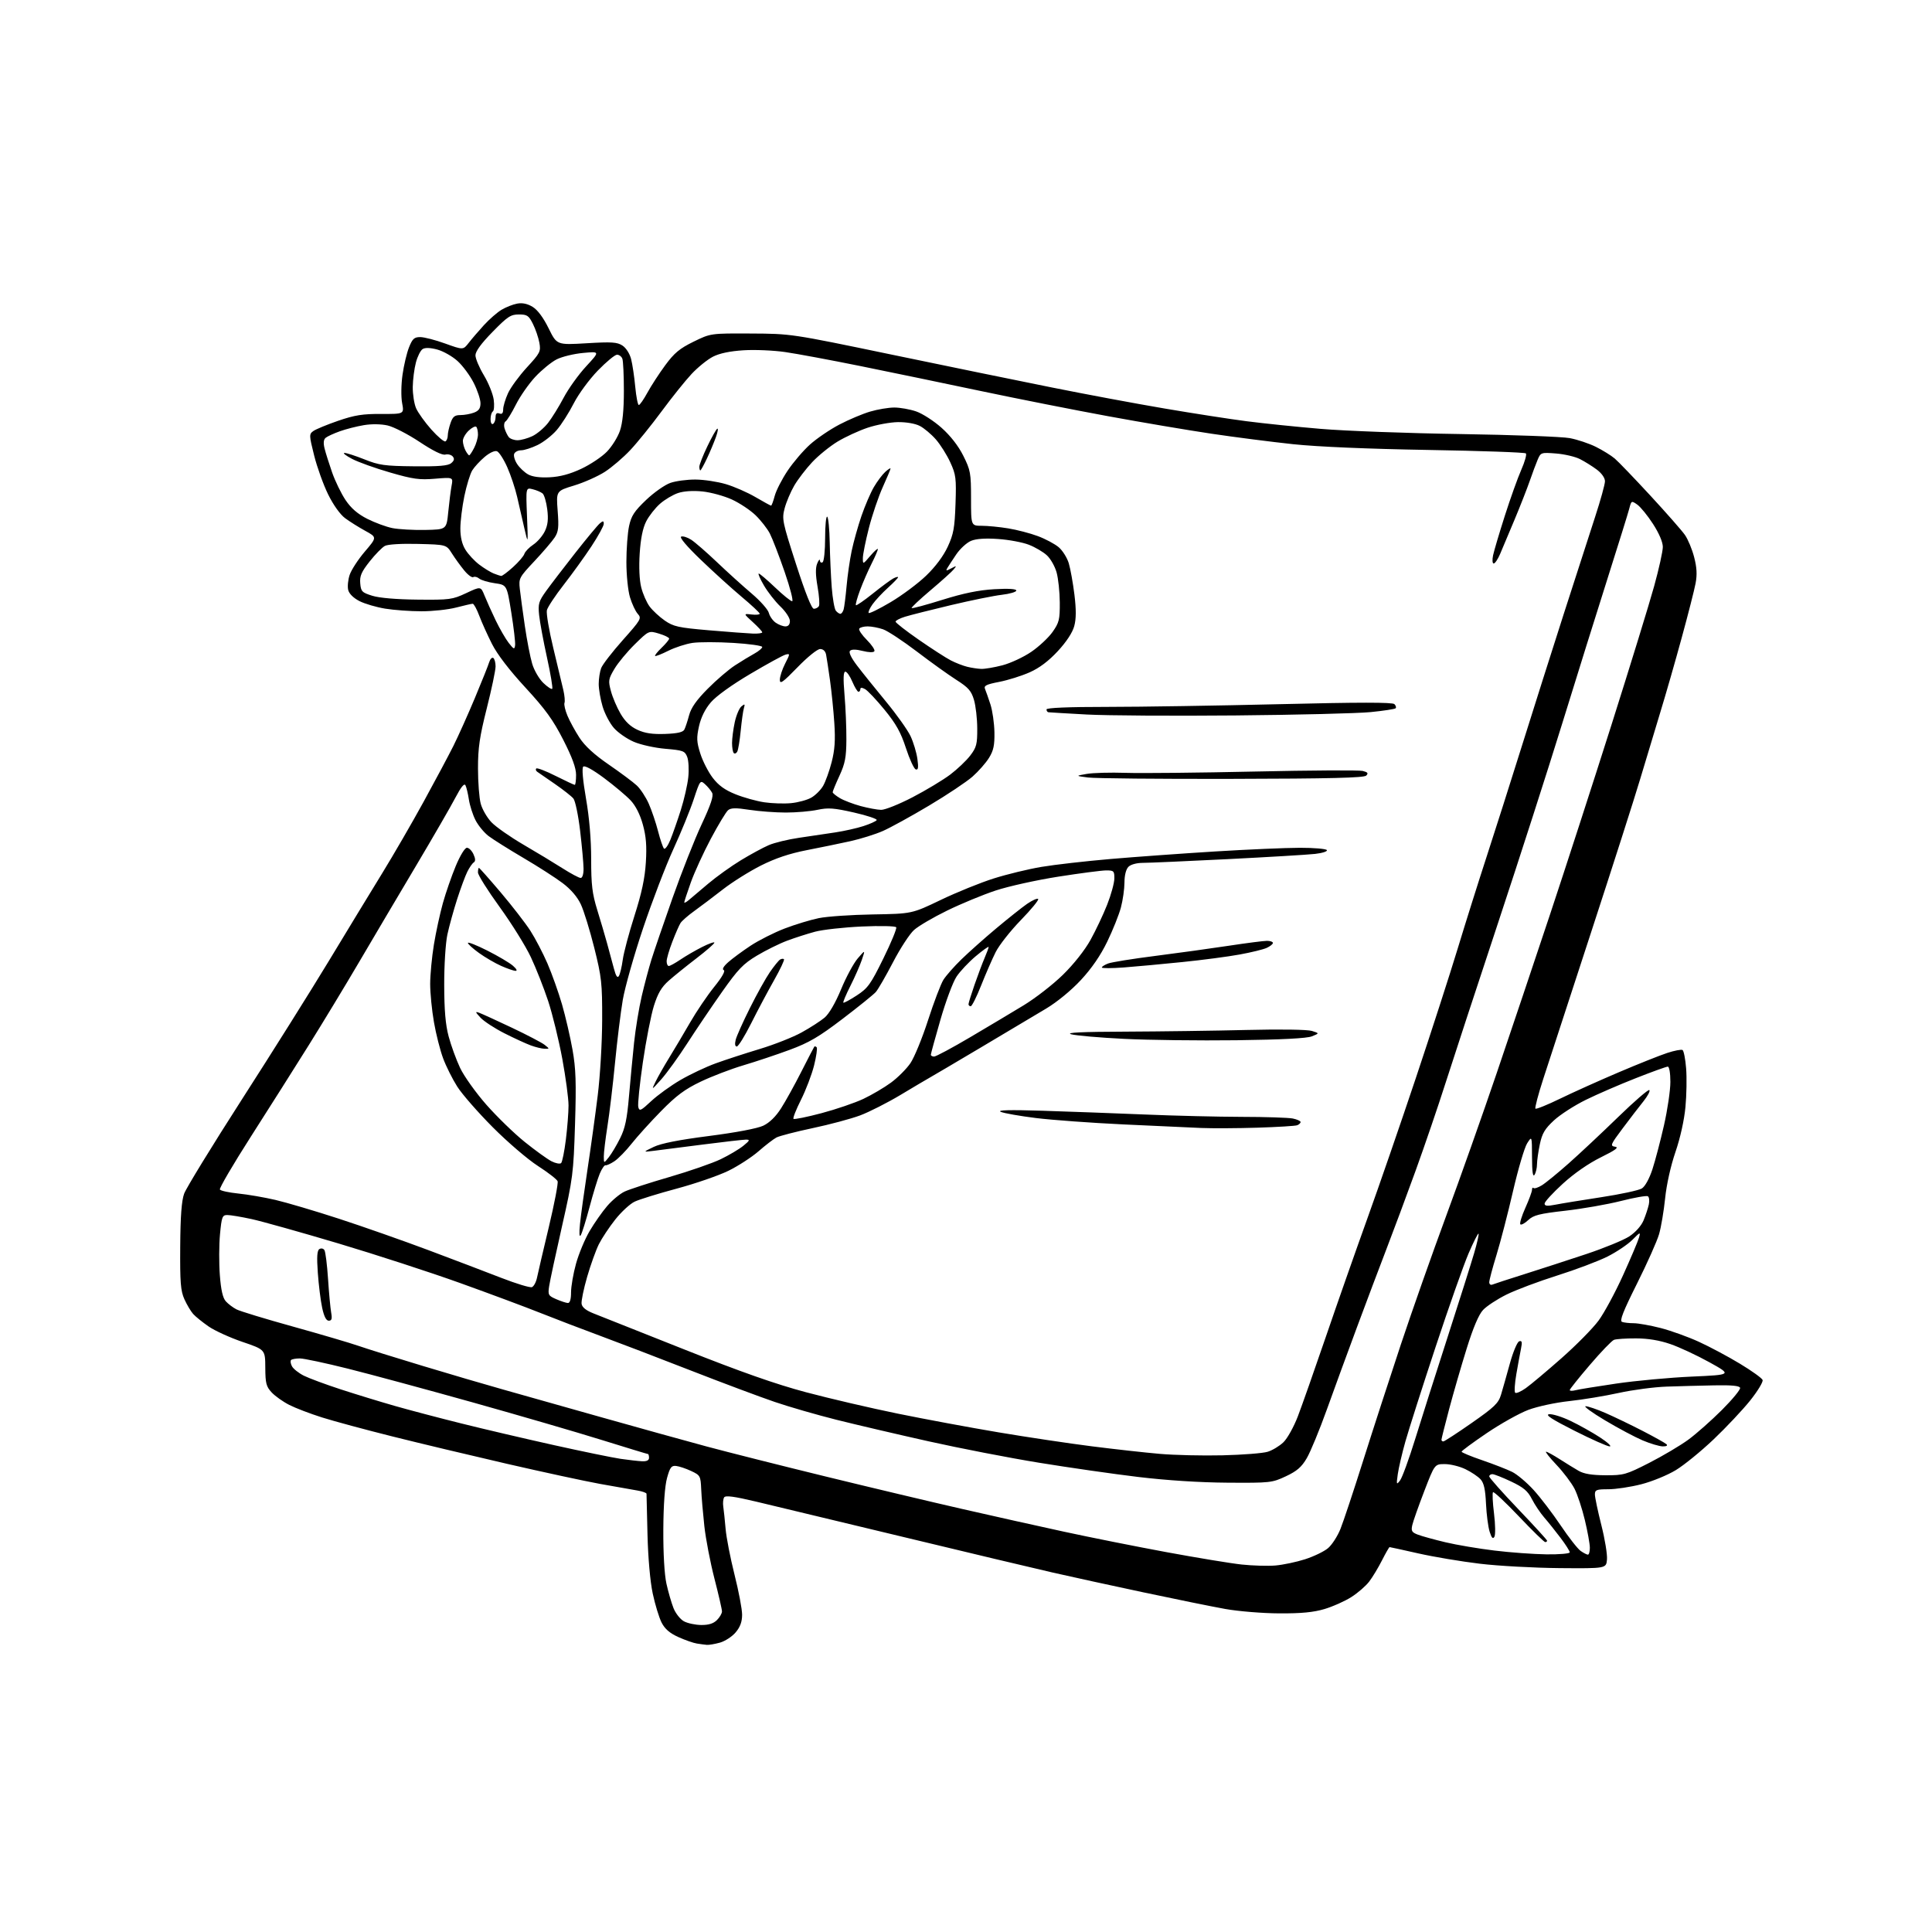 <?xml version="1.0" encoding="UTF-8" standalone="no"?>
<svg 
  version="1.1" 
  xmlns="http://www.w3.org/2000/svg" 
  xmlns:xlink="http://www.w3.org/1999/xlink" 
  xmlns:svg="http://www.w3.org/2000/svg"
  xmlns:rdf="http://www.w3.org/1999/02/22-rdf-syntax-ns#"
  xmlns:cc="http://creativecommons.org/ns#"
  xmlns:dc="http://purl.org/dc/elements/1.1/"
  viewBox="0 0 768 768"
  width="768"
  height="768"
>
<style>svg {background-color: white; }</style>"
<path stroke="none" fill="black" fill-rule="evenodd" d="M281.00,653.86C280.18,653.79 278.38,653.55 277.00,653.33C275.62,653.12 272.32,651.96 269.66,650.76C266.21,649.20 264.30,647.55 262.99,644.99C261.99,643.01 260.40,637.82 259.47,633.45C258.45,628.67 257.62,619.31 257.39,610.00C257.18,601.48 257.01,594.18 257.00,593.80C257.00,593.41 255.31,592.82 253.25,592.48C251.19,592.14 244.55,590.97 238.50,589.87C232.45,588.77 215.80,585.17 201.50,581.88C187.20,578.58 166.72,573.70 156.00,571.01C145.28,568.33 132.68,564.93 128.00,563.45C123.33,561.98 117.47,559.74 115.00,558.48C112.53,557.23 109.38,554.99 108.00,553.52C105.83,551.19 105.49,549.90 105.46,543.67C105.42,536.50 105.42,536.50 96.40,533.43C91.44,531.74 85.38,528.98 82.94,527.30C80.50,525.61 77.73,523.38 76.79,522.33C75.85,521.28 74.28,518.64 73.30,516.46C71.80,513.13 71.54,509.82 71.64,495.50C71.72,483.47 72.18,477.33 73.20,474.50C74.00,472.30 84.34,455.43 96.18,437.00C108.03,418.57 123.57,393.82 130.72,382.00C137.86,370.18 147.38,354.53 151.87,347.23C156.36,339.93 163.79,327.10 168.38,318.73C172.98,310.35 178.31,300.35 180.24,296.50C182.16,292.65 186.00,284.10 188.76,277.50C191.52,270.90 194.09,264.48 194.46,263.24C194.84,261.99 195.56,261.23 196.07,261.54C196.58,261.86 197.00,263.37 197.00,264.90C197.00,266.42 195.43,273.93 193.50,281.57C190.65,292.87 190.00,297.34 190.01,305.48C190.01,310.99 190.50,317.30 191.10,319.50C191.69,321.70 193.60,325.00 195.34,326.84C197.08,328.68 202.78,332.67 208.00,335.72C213.22,338.76 220.23,343.00 223.57,345.13C226.91,347.26 230.17,349.00 230.82,349.00C231.52,349.00 231.99,347.48 231.97,345.25C231.95,343.19 231.34,336.45 230.61,330.27C229.88,324.10 228.68,318.32 227.93,317.42C227.19,316.52 223.88,313.92 220.58,311.64C217.28,309.37 214.12,307.19 213.57,306.80C213.01,306.42 212.84,305.83 213.18,305.49C213.52,305.15 216.98,306.48 220.87,308.44C224.77,310.40 228.19,312.00 228.48,312.00C228.76,312.00 229.00,310.22 229.00,308.05C229.00,305.27 227.49,301.13 223.91,294.11C219.85,286.15 216.79,281.93 208.85,273.31C202.49,266.42 197.68,260.14 195.58,256.00C193.77,252.43 191.49,247.36 190.51,244.75C189.53,242.14 188.36,240.00 187.91,240.00C187.46,240.00 184.51,240.68 181.34,241.50C178.17,242.33 171.96,243.00 167.54,242.99C163.12,242.99 156.63,242.52 153.13,241.95C149.63,241.38 145.02,240.03 142.90,238.95C140.53,237.74 138.79,236.03 138.42,234.54C138.08,233.20 138.34,230.50 138.99,228.54C139.64,226.57 142.35,222.41 145.02,219.27C149.88,213.58 149.88,213.58 145.19,211.01C142.61,209.60 139.01,207.34 137.19,205.99C135.20,204.51 132.51,200.74 130.43,196.52C128.54,192.66 126.04,185.71 124.88,181.07C122.87,173.05 122.85,172.58 124.53,171.36C125.50,170.65 129.94,168.82 134.39,167.28C141.01,165.01 144.17,164.51 151.58,164.55C160.67,164.59 160.67,164.59 159.85,160.22C159.39,157.75 159.45,152.84 160.01,148.96C160.54,145.18 161.71,140.27 162.60,138.05C163.96,134.65 164.67,134.00 167.05,134.00C168.61,134.00 173.08,135.15 176.99,136.57C184.11,139.13 184.11,139.13 186.30,136.32C187.50,134.77 190.23,131.59 192.36,129.26C194.50,126.92 197.65,124.17 199.37,123.14C201.09,122.11 203.89,121.00 205.58,120.69C207.65,120.30 209.67,120.73 211.73,121.98C213.70,123.18 215.98,126.24 218.08,130.50C221.35,137.15 221.35,137.15 233.16,136.45C243.18,135.85 245.34,135.99 247.44,137.37C248.87,138.30 250.33,140.59 250.88,142.75C251.41,144.81 252.15,149.76 252.52,153.75C252.90,157.74 253.54,161.00 253.94,161.00C254.35,161.00 255.88,158.79 257.35,156.10C258.82,153.40 262.01,148.49 264.45,145.18C268.04,140.30 270.17,138.53 275.69,135.83C282.50,132.50 282.50,132.50 298.50,132.58C314.50,132.66 314.50,132.66 354.00,140.87C375.73,145.39 404.52,151.30 418.00,154.00C431.48,156.71 451.73,160.49 463.00,162.40C474.27,164.32 488.90,166.59 495.50,167.44C502.10,168.30 515.38,169.67 525.00,170.48C534.62,171.30 559.60,172.23 580.50,172.54C601.40,172.86 620.98,173.59 624.00,174.16C627.02,174.73 631.70,176.29 634.39,177.63C637.08,178.97 640.46,181.06 641.89,182.28C643.33,183.50 649.69,190.13 656.04,197.00C662.39,203.88 668.57,210.91 669.77,212.63C670.98,214.35 672.63,218.31 673.44,221.44C674.52,225.59 674.68,228.41 674.02,231.89C673.53,234.50 671.04,244.26 668.49,253.57C665.95,262.88 662.15,276.12 660.04,283.00C657.94,289.88 654.34,301.80 652.05,309.50C649.76,317.20 640.97,344.65 632.52,370.50C624.07,396.35 615.50,422.60 613.49,428.82C611.47,435.05 610.06,440.40 610.36,440.70C610.66,441.00 615.09,439.21 620.20,436.72C625.32,434.23 635.80,429.52 643.50,426.24C651.20,422.96 659.85,419.51 662.73,418.57C665.60,417.62 668.35,417.10 668.84,417.40C669.32,417.70 669.97,420.98 670.26,424.69C670.56,428.39 670.44,435.32 669.99,440.08C669.50,445.28 667.92,452.41 666.02,457.93C664.14,463.42 662.48,470.84 661.92,476.32C661.40,481.37 660.32,487.79 659.51,490.59C658.70,493.39 654.74,502.26 650.71,510.31C645.21,521.31 643.73,525.07 644.78,525.47C645.54,525.76 647.63,526.00 649.42,526.00C651.21,526.00 656.01,526.86 660.09,527.90C664.17,528.95 671.02,531.41 675.32,533.38C679.62,535.34 686.97,539.26 691.64,542.09C696.32,544.91 700.38,547.82 700.66,548.56C700.94,549.29 698.73,552.95 695.74,556.70C692.75,560.44 686.21,567.39 681.22,572.14C676.22,576.89 669.45,582.41 666.16,584.40C662.87,586.40 656.69,588.93 652.43,590.02C648.17,591.11 642.28,592.00 639.34,592.00C634.61,592.00 634.00,592.24 634.00,594.07C634.00,595.21 635.15,600.67 636.55,606.21C637.96,611.74 638.97,617.90 638.80,619.89C638.50,623.50 638.50,623.50 620.00,623.35C609.83,623.26 595.53,622.48 588.23,621.60C580.93,620.73 569.96,618.89 563.84,617.51C557.73,616.13 552.57,615.00 552.38,615.00C552.19,615.00 550.84,617.36 549.37,620.25C547.91,623.14 545.62,626.94 544.28,628.69C542.94,630.45 539.74,633.23 537.17,634.86C534.60,636.50 529.80,638.64 526.50,639.62C522.13,640.92 517.25,641.39 508.50,641.34C501.86,641.31 492.26,640.52 487.00,639.58C481.77,638.64 467.15,635.67 454.50,632.98C441.85,630.29 425.65,626.75 418.50,625.12C411.35,623.49 384.57,617.12 359.00,610.95C333.43,604.79 307.12,598.47 300.54,596.91C291.73,594.82 288.39,594.38 287.85,595.24C287.46,595.88 287.30,597.55 287.52,598.95C287.73,600.35 288.14,604.31 288.44,607.75C288.73,611.18 290.33,619.37 291.98,625.94C293.64,632.51 295.00,639.67 295.00,641.86C295.00,644.68 294.25,646.74 292.44,648.89C291.03,650.57 288.21,652.40 286.19,652.97C284.16,653.53 281.82,653.93 281.00,653.86zM278.75,645.96C281.71,645.99 283.61,645.39 285.00,644.00C286.10,642.90 287.00,641.36 287.00,640.57C287.00,639.78 285.65,633.90 284.00,627.51C282.35,621.12 280.55,611.75 279.99,606.69C279.44,601.64 278.87,595.03 278.74,592.00C278.51,586.71 278.36,586.44 274.74,584.74C272.67,583.77 269.98,582.87 268.76,582.74C266.89,582.54 266.33,583.28 265.16,587.50C264.28,590.69 263.74,598.12 263.68,608.00C263.63,617.46 264.11,625.84 264.91,629.50C265.64,632.80 266.91,637.20 267.74,639.28C268.57,641.36 270.43,643.71 271.87,644.49C273.32,645.28 276.41,645.94 278.75,645.96zM507.00,622.31C510.02,622.05 515.33,620.94 518.78,619.83C522.24,618.72 526.35,616.74 527.91,615.42C529.48,614.10 531.70,610.66 532.86,607.76C534.02,604.87 538.10,592.60 541.92,580.50C545.74,568.40 552.47,547.68 556.86,534.46C561.26,521.24 569.35,498.29 574.83,483.46C580.31,468.63 589.38,443.00 594.99,426.50C600.59,410.00 610.12,381.65 616.16,363.50C622.20,345.35 633.21,311.38 640.63,288.00C648.04,264.62 655.66,239.88 657.55,233.01C659.45,226.14 661.00,219.12 661.00,217.41C661.00,215.50 659.50,211.99 657.11,208.29C654.97,204.97 652.15,201.52 650.86,200.60C648.54,198.97 648.48,199.00 647.65,202.22C647.18,204.02 643.29,216.53 639.01,230.00C634.73,243.47 626.64,269.35 621.04,287.50C615.44,305.65 603.93,341.43 595.46,367.00C586.99,392.57 577.62,421.15 574.63,430.50C571.65,439.85 566.27,455.60 562.68,465.50C559.09,475.40 553.90,489.35 551.14,496.50C548.39,503.65 543.13,517.60 539.45,527.50C535.77,537.40 530.37,552.15 527.45,560.29C524.53,568.42 520.94,577.13 519.47,579.64C517.39,583.20 515.55,584.79 511.15,586.85C505.68,589.42 504.95,589.50 488.00,589.39C476.95,589.32 463.87,588.48 452.50,587.12C442.60,585.93 424.83,583.38 413.01,581.45C401.20,579.53 381.40,575.69 369.01,572.92C356.63,570.15 340.20,566.31 332.50,564.38C324.80,562.45 313.77,559.27 308.00,557.30C302.23,555.34 287.15,549.70 274.50,544.76C261.85,539.82 245.63,533.61 238.45,530.96C231.28,528.31 220.70,524.26 214.95,521.97C209.20,519.67 194.80,514.30 182.94,510.04C171.09,505.78 149.26,498.68 134.44,494.26C119.62,489.85 104.12,485.50 100.00,484.60C95.88,483.71 91.53,482.98 90.34,482.99C88.37,483.00 88.11,483.70 87.45,490.68C87.06,494.90 87.03,502.19 87.39,506.87C87.84,512.82 88.56,515.96 89.77,517.30C90.72,518.35 92.62,519.79 94.01,520.50C95.39,521.22 105.51,524.30 116.51,527.35C127.50,530.41 139.20,533.85 142.50,535.00C145.80,536.15 157.28,539.73 168.00,542.96C178.72,546.20 193.12,550.43 200.00,552.36C206.88,554.30 224.43,559.25 239.00,563.37C253.57,567.48 272.42,572.71 280.87,574.99C289.32,577.26 310.70,582.65 328.37,586.97C346.04,591.29 370.40,597.08 382.50,599.84C394.60,602.61 412.82,606.67 423.00,608.88C433.18,611.09 451.43,614.73 463.56,616.98C475.69,619.22 489.19,621.45 493.56,621.92C497.93,622.39 503.98,622.56 507.00,622.31zM614.75,617.88C619.84,617.95 624.00,617.58 624.00,617.08C624.00,616.57 622.36,613.98 620.35,611.33C618.34,608.67 615.42,605.02 613.85,603.22C612.29,601.42 610.08,598.13 608.95,595.90C607.30,592.68 605.64,591.27 600.69,588.93C597.29,587.32 593.94,586.00 593.25,586.00C592.56,586.00 592.00,586.41 592.00,586.91C592.00,587.42 597.17,593.25 603.50,599.87C609.83,606.50 615.00,612.16 615.00,612.46C615.00,612.76 614.66,613.01 614.25,613.01C613.84,613.02 609.13,608.43 603.79,602.80C598.45,597.18 593.82,592.85 593.50,593.17C593.18,593.49 593.35,597.28 593.89,601.59C594.42,605.90 594.50,610.07 594.06,610.86C593.47,611.92 592.96,611.40 592.16,608.90C591.56,607.03 590.91,602.02 590.71,597.77C590.45,592.09 589.88,589.52 588.55,588.05C587.55,586.95 584.85,585.14 582.55,584.03C580.25,582.91 576.56,582.00 574.34,582.00C570.31,582.00 570.31,582.00 566.17,592.75C563.89,598.66 561.75,604.73 561.41,606.23C560.88,608.58 561.20,609.13 563.65,610.06C565.22,610.66 570.13,612.01 574.57,613.07C579.01,614.13 587.79,615.61 594.07,616.37C600.36,617.14 609.66,617.81 614.75,617.88zM631.22,618.00C631.65,618.00 632.00,616.76 631.99,615.25C631.99,613.74 631.09,608.78 630.00,604.23C628.91,599.68 627.07,594.09 625.90,591.80C624.73,589.52 621.51,585.25 618.74,582.32C615.98,579.40 614.11,577.04 614.60,577.08C615.10,577.12 617.52,578.46 620.00,580.04C622.48,581.63 625.85,583.71 627.50,584.66C629.62,585.89 632.76,586.41 638.18,586.44C645.45,586.47 646.38,586.21 655.63,581.49C661.00,578.74 667.98,574.61 671.13,572.30C674.28,569.99 680.29,564.67 684.49,560.48C688.68,556.28 691.94,552.32 691.72,551.68C691.45,550.86 688.27,550.56 681.41,550.70C675.96,550.80 667.45,551.03 662.50,551.20C657.55,551.37 649.00,552.50 643.50,553.71C638.00,554.92 629.12,556.39 623.77,556.96C618.30,557.55 611.18,559.08 607.52,560.45C603.95,561.80 596.51,565.96 591.01,569.69C585.50,573.42 581.00,576.74 581.00,577.07C581.00,577.39 584.71,578.93 589.25,580.48C593.79,582.04 599.12,584.12 601.10,585.10C603.08,586.08 606.90,589.30 609.60,592.25C612.29,595.20 617.13,601.53 620.35,606.32C623.57,611.11 627.16,615.70 628.33,616.52C629.49,617.33 630.79,618.00 631.22,618.00zM556.54,588.50C557.39,587.40 560.10,579.98 562.57,572.00C565.03,564.02 570.83,545.80 575.45,531.50C580.07,517.20 584.81,502.19 585.99,498.15C587.18,494.11 587.96,490.63 587.74,490.40C587.52,490.18 585.74,493.71 583.78,498.25C581.83,502.79 575.92,519.55 570.65,535.50C565.38,551.45 559.99,568.33 558.67,573.00C557.35,577.67 555.99,583.52 555.64,586.00C555.05,590.20 555.11,590.37 556.54,588.50zM255.25,580.88C257.08,580.96 258.00,580.50 258.00,579.50C258.00,578.67 257.81,578.00 257.57,578.00C257.34,578.00 249.13,575.50 239.32,572.45C229.52,569.39 206.43,562.67 188.00,557.50C169.57,552.34 147.21,546.29 138.29,544.06C129.38,541.83 120.79,540.00 119.21,540.00C117.63,540.00 116.05,540.28 115.70,540.63C115.35,540.98 115.52,542.10 116.07,543.13C116.62,544.15 118.74,545.83 120.78,546.86C122.83,547.88 129.45,550.34 135.50,552.31C141.55,554.28 151.22,557.24 157.00,558.89C162.78,560.54 174.70,563.68 183.50,565.87C192.30,568.07 208.82,571.93 220.20,574.46C231.59,576.99 243.51,579.44 246.70,579.91C249.89,580.37 253.74,580.81 255.25,580.88zM486.00,578.51C493.98,578.32 502.04,577.69 503.92,577.10C505.81,576.52 508.62,574.82 510.17,573.33C511.73,571.85 514.30,567.22 515.90,563.06C517.49,558.90 522.49,544.70 527.01,531.50C531.52,518.30 538.94,497.15 543.50,484.50C548.06,471.85 556.76,446.65 562.83,428.50C568.90,410.35 576.39,387.18 579.48,377.00C582.57,366.82 587.74,350.40 590.97,340.50C594.20,330.60 600.50,310.80 604.98,296.50C609.46,282.20 616.95,258.57 621.63,244.00C626.31,229.43 631.91,212.10 634.07,205.50C636.23,198.90 638.00,192.51 638.00,191.30C638.00,189.99 636.69,188.12 634.75,186.67C632.96,185.33 629.95,183.45 628.05,182.49C626.15,181.52 621.87,180.53 618.55,180.27C612.67,179.81 612.47,179.87 611.28,182.65C610.61,184.22 609.21,187.97 608.16,191.00C607.12,194.03 604.39,201.00 602.09,206.50C599.79,212.00 597.19,218.19 596.30,220.25C595.42,222.31 594.28,224.00 593.77,224.00C593.25,224.00 593.14,222.57 593.52,220.75C593.90,218.96 596.00,211.88 598.20,205.00C600.40,198.12 603.34,189.90 604.74,186.73C606.14,183.56 606.96,180.63 606.56,180.23C606.16,179.83 588.66,179.21 567.67,178.86C543.76,178.45 523.71,177.60 514.00,176.57C505.48,175.66 490.87,173.79 481.55,172.40C472.22,171.01 453.77,167.89 440.55,165.46C427.32,163.03 404.57,158.53 390.00,155.46C375.43,152.38 353.82,147.91 342.00,145.51C330.18,143.12 316.73,140.61 312.13,139.95C307.52,139.28 300.07,138.96 295.58,139.24C290.18,139.58 286.05,140.44 283.43,141.78C281.24,142.90 277.41,145.99 274.91,148.66C272.42,151.33 267.06,158.01 263.00,163.51C258.95,169.00 253.35,175.93 250.56,178.90C247.78,181.87 243.22,185.77 240.43,187.57C237.64,189.36 232.14,191.81 228.22,193.00C221.08,195.17 221.08,195.17 221.68,203.04C222.19,209.63 222.00,211.36 220.48,213.67C219.49,215.18 215.86,219.42 212.42,223.09C206.37,229.53 206.17,229.90 206.64,234.13C206.90,236.53 207.80,243.14 208.63,248.81C209.46,254.47 210.77,261.24 211.55,263.85C212.32,266.45 214.31,269.88 215.97,271.47C217.62,273.06 219.22,274.11 219.52,273.82C219.81,273.52 218.88,267.93 217.44,261.39C216.00,254.85 214.59,247.25 214.31,244.50C213.85,240.01 214.14,239.03 217.15,234.85C218.99,232.30 224.19,225.51 228.70,219.77C233.21,214.03 237.60,208.75 238.45,208.04C239.73,206.98 240.00,207.01 240.00,208.25C240.00,209.07 237.81,213.06 235.14,217.12C232.47,221.18 227.51,228.06 224.12,232.41C220.73,236.76 217.71,241.32 217.40,242.55C217.09,243.78 218.24,250.57 219.95,257.64C221.66,264.71 223.46,272.24 223.95,274.37C224.44,276.49 224.64,278.77 224.39,279.42C224.14,280.07 224.67,282.37 225.58,284.53C226.48,286.68 228.63,290.62 230.36,293.27C232.49,296.54 236.24,299.99 242.00,303.94C246.68,307.16 251.69,310.89 253.13,312.24C254.58,313.59 256.73,316.86 257.90,319.50C259.07,322.15 260.73,327.06 261.59,330.41C262.45,333.76 263.51,336.87 263.94,337.32C264.38,337.76 265.52,336.19 266.49,333.82C267.46,331.44 269.32,326.12 270.63,322.00C271.94,317.88 273.28,312.02 273.60,309.00C273.92,305.98 273.73,302.33 273.18,300.90C272.25,298.52 271.55,298.26 264.54,297.66C260.34,297.31 254.68,296.06 251.95,294.88C249.22,293.71 245.66,291.24 244.04,289.39C242.41,287.54 240.39,283.69 239.54,280.83C238.69,277.98 238.00,273.95 238.00,271.88C238.00,269.82 238.44,266.98 238.97,265.58C239.50,264.18 243.37,259.17 247.57,254.45C254.81,246.32 255.11,245.78 253.53,244.03C252.61,243.02 251.22,240.05 250.43,237.44C249.63,234.79 249.00,228.57 249.00,223.39C249.00,218.28 249.48,211.87 250.06,209.14C250.94,205.05 252.13,203.23 256.83,198.75C259.96,195.76 264.32,192.70 266.51,191.95C268.71,191.19 273.20,190.60 276.50,190.63C279.80,190.65 285.20,191.47 288.50,192.44C291.80,193.41 297.11,195.73 300.30,197.60C303.50,199.47 306.29,201.00 306.52,201.00C306.74,201.00 307.40,199.24 307.97,197.09C308.55,194.95 310.84,190.47 313.07,187.14C315.29,183.81 319.30,179.12 321.98,176.71C324.66,174.30 329.93,170.72 333.68,168.76C337.43,166.80 342.94,164.47 345.93,163.60C348.92,162.72 353.23,162.00 355.50,162.00C357.78,162.00 361.68,162.69 364.17,163.54C366.66,164.39 371.21,167.32 374.28,170.06C377.85,173.25 380.97,177.25 382.93,181.18C385.79,186.90 386.00,188.06 386.00,198.16C386.00,209.00 386.00,209.00 390.25,209.01C392.59,209.01 397.33,209.47 400.79,210.04C404.24,210.60 409.54,211.98 412.55,213.11C415.57,214.23 419.29,216.22 420.84,217.52C422.38,218.82 424.19,221.70 424.86,223.92C425.52,226.14 426.53,231.75 427.10,236.38C427.83,242.37 427.81,245.99 427.03,248.88C426.34,251.46 423.94,255.11 420.50,258.83C416.82,262.80 413.20,265.53 409.28,267.27C406.10,268.68 400.66,270.39 397.20,271.06C392.03,272.06 391.02,272.57 391.57,273.89C391.94,274.78 392.90,277.52 393.71,280.00C394.52,282.48 395.23,287.45 395.30,291.05C395.39,296.25 394.95,298.35 393.14,301.27C391.89,303.29 388.94,306.64 386.58,308.72C384.22,310.80 376.47,315.97 369.37,320.20C362.27,324.44 353.99,328.99 350.98,330.32C347.96,331.65 342.12,333.48 338.00,334.39C333.88,335.30 326.07,336.91 320.66,337.96C313.86,339.29 308.26,341.16 302.51,344.05C297.94,346.35 291.11,350.63 287.35,353.56C283.58,356.49 278.48,360.35 276.00,362.13C273.52,363.91 271.05,366.07 270.51,366.93C269.96,367.79 268.50,371.14 267.26,374.37C266.01,377.60 265.00,381.09 265.00,382.12C265.00,383.15 265.39,384.00 265.86,384.00C266.33,384.00 268.39,382.86 270.44,381.48C272.48,380.09 276.37,377.83 279.08,376.46C281.78,375.09 283.99,374.31 283.98,374.73C283.96,375.15 280.73,377.98 276.78,381.00C272.84,384.02 267.90,388.01 265.81,389.86C262.95,392.39 261.50,394.86 259.93,399.86C258.79,403.51 256.81,413.62 255.54,422.32C254.27,431.02 253.45,439.01 253.73,440.09C254.19,441.83 254.76,441.56 258.87,437.71C261.42,435.33 266.65,431.55 270.50,429.31C274.35,427.07 280.65,424.09 284.50,422.70C288.35,421.30 296.23,418.73 302.00,416.99C307.77,415.25 315.29,412.28 318.69,410.39C322.10,408.51 326.19,405.87 327.78,404.53C329.57,403.02 332.07,398.73 334.34,393.26C336.35,388.40 339.34,382.87 340.98,380.96C343.97,377.50 343.97,377.50 342.60,381.55C341.84,383.78 339.80,388.44 338.05,391.90C336.30,395.37 335.04,398.37 335.24,398.57C335.44,398.78 337.84,397.49 340.55,395.72C344.99,392.83 346.08,391.31 351.15,381.00C354.26,374.68 356.56,369.10 356.26,368.61C355.95,368.11 349.94,367.97 342.60,368.30C335.40,368.63 327.02,369.56 323.99,370.37C320.95,371.19 315.96,372.79 312.90,373.94C309.83,375.08 304.44,377.75 300.91,379.86C295.44,383.13 293.40,385.25 287.00,394.33C282.88,400.18 276.67,409.36 273.21,414.73C269.75,420.10 265.11,426.52 262.91,429.00C258.94,433.44 258.91,433.46 260.59,430.00C261.53,428.07 263.96,423.80 265.99,420.50C268.02,417.20 271.76,410.90 274.30,406.50C276.83,402.10 281.15,395.72 283.90,392.31C287.03,388.44 288.44,385.94 287.69,385.63C286.95,385.31 287.62,384.13 289.50,382.47C291.15,381.01 295.14,378.07 298.36,375.94C301.58,373.81 307.65,370.74 311.86,369.12C316.06,367.51 322.20,365.64 325.50,364.97C328.80,364.30 338.48,363.64 347.00,363.50C362.50,363.24 362.50,363.24 374.00,357.72C380.32,354.69 389.77,350.86 395.00,349.21C400.23,347.55 408.77,345.48 414.00,344.60C419.23,343.72 431.60,342.31 441.50,341.46C451.40,340.61 470.07,339.27 483.00,338.47C495.93,337.67 511.09,337.02 516.69,337.01C522.30,337.00 527.14,337.42 527.45,337.93C527.77,338.44 525.66,339.12 522.76,339.44C519.87,339.77 504.24,340.70 488.03,341.52C471.83,342.33 456.67,343.00 454.36,343.00C451.86,343.00 449.50,343.64 448.57,344.57C447.60,345.55 447.00,347.92 446.99,350.82C446.98,353.39 446.35,357.85 445.58,360.73C444.82,363.60 442.38,369.71 440.16,374.29C437.48,379.83 433.97,384.94 429.68,389.56C425.86,393.68 420.24,398.30 415.87,400.92C411.82,403.35 400.18,410.28 390.00,416.33C379.82,422.37 370.60,427.82 369.50,428.42C368.40,429.03 363.23,432.09 358.00,435.23C352.77,438.36 345.54,442.03 341.92,443.39C338.30,444.74 329.82,447.02 323.07,448.44C316.33,449.87 309.84,451.55 308.65,452.17C307.47,452.80 304.26,455.26 301.53,457.65C298.79,460.03 293.39,463.53 289.53,465.42C285.66,467.31 276.45,470.49 269.06,472.48C261.66,474.46 254.12,476.80 252.29,477.67C250.46,478.53 247.00,481.72 244.59,484.76C242.19,487.79 239.25,492.22 238.06,494.59C236.88,496.96 234.78,502.80 233.40,507.56C232.02,512.32 231.03,517.15 231.19,518.29C231.40,519.69 232.95,520.93 236.00,522.13C238.47,523.10 254.68,529.53 272.00,536.42C294.33,545.29 308.41,550.25 320.38,553.43C329.67,555.91 346.09,559.73 356.88,561.94C367.67,564.14 385.73,567.50 397.00,569.39C408.27,571.29 424.93,573.78 434.00,574.93C443.07,576.08 455.23,577.43 461.00,577.93C466.77,578.44 478.02,578.70 486.00,578.51zM639.89,574.97C639.00,574.99 632.70,572.19 625.89,568.75C616.89,564.21 614.13,562.41 615.79,562.18C617.05,562.00 620.88,563.19 624.29,564.82C627.71,566.45 632.98,569.40 636.00,571.37C639.02,573.34 640.77,574.96 639.89,574.97zM660.95,574.96C659.60,574.93 656.02,573.87 653.00,572.59C649.98,571.31 643.25,567.73 638.05,564.63C632.85,561.53 629.38,559.00 630.32,559.00C631.26,559.00 634.84,560.22 638.27,561.72C641.70,563.22 648.33,566.41 653.00,568.82C657.67,571.23 661.93,573.61 662.45,574.10C663.03,574.65 662.43,574.98 660.95,574.96zM573.75,572.99C574.16,572.99 579.23,569.69 585.00,565.67C594.06,559.34 595.66,557.81 596.68,554.42C597.33,552.26 598.91,546.71 600.18,542.07C601.46,537.43 603.13,533.44 603.90,533.19C605.00,532.83 605.16,533.46 604.62,536.12C604.24,537.98 603.41,542.52 602.77,546.22C602.13,549.91 601.92,553.25 602.30,553.63C602.68,554.01 604.59,553.19 606.54,551.80C608.49,550.42 614.87,545.06 620.72,539.90C626.57,534.74 633.20,528.02 635.45,524.96C637.71,521.90 642.08,513.79 645.18,506.95C648.28,500.10 651.13,493.38 651.52,492.00C652.19,489.64 652.05,489.68 648.91,492.84C647.08,494.68 642.63,497.67 639.02,499.49C635.42,501.30 626.40,504.71 618.98,507.05C611.57,509.39 602.49,512.80 598.80,514.64C595.12,516.47 590.95,519.21 589.53,520.74C587.83,522.55 585.61,527.77 583.05,536.00C580.90,542.88 577.77,553.71 576.07,560.08C574.38,566.45 573.00,571.97 573.00,572.33C573.00,572.70 573.34,573.00 573.75,572.99zM626.25,552.64C627.49,552.31 634.80,551.12 642.50,549.99C650.20,548.86 663.70,547.61 672.50,547.22C688.50,546.50 688.50,546.50 679.50,541.51C674.55,538.77 667.58,535.52 664.00,534.29C659.69,532.80 655.09,532.04 650.33,532.03C646.39,532.01 642.45,532.27 641.58,532.61C640.71,532.94 636.39,537.42 632.00,542.57C627.60,547.71 624.00,552.21 624.00,552.57C624.00,552.94 625.01,552.96 626.25,552.64zM130.69,525.00C129.66,525.00 128.81,523.32 128.06,519.85C127.45,517.02 126.68,510.78 126.34,506.00C125.88,499.55 126.05,497.09 126.97,496.52C127.67,496.09 128.56,496.28 128.97,496.96C129.39,497.63 130.03,502.75 130.40,508.34C130.76,513.93 131.33,519.96 131.64,521.75C132.09,524.25 131.87,525.00 130.69,525.00zM225.75,517.96C226.56,517.99 227.00,516.50 227.00,513.73C227.00,511.38 227.89,506.25 228.98,502.32C230.07,498.39 232.50,492.55 234.40,489.34C236.29,486.13 239.43,481.65 241.39,479.38C243.34,477.11 246.44,474.54 248.28,473.67C250.13,472.80 258.13,470.19 266.07,467.89C274.01,465.58 283.20,462.39 286.50,460.80C289.80,459.21 293.85,456.81 295.50,455.46C298.09,453.35 298.22,453.01 296.50,453.02C295.40,453.03 287.75,453.90 279.50,454.96C271.25,456.02 262.48,457.14 260.00,457.45C255.50,458.01 255.50,458.01 259.85,455.92C262.81,454.50 269.82,453.12 281.88,451.57C292.61,450.19 301.08,448.58 303.41,447.48C305.89,446.30 308.39,443.87 310.48,440.58C312.27,437.79 315.90,431.23 318.55,426.00C321.20,420.77 323.52,416.31 323.69,416.08C323.86,415.85 324.28,415.95 324.63,416.30C324.98,416.64 324.51,419.91 323.60,423.56C322.68,427.20 320.34,433.34 318.40,437.20C316.46,441.05 315.12,444.45 315.43,444.76C315.73,445.06 320.73,444.05 326.54,442.51C332.34,440.97 339.85,438.41 343.21,436.82C346.57,435.23 351.51,432.33 354.18,430.36C356.86,428.40 360.32,424.93 361.89,422.65C363.45,420.37 366.62,412.66 368.92,405.52C371.23,398.38 373.97,391.18 375.00,389.52C376.04,387.86 379.27,384.18 382.19,381.35C385.11,378.51 391.32,372.98 396.00,369.06C400.68,365.14 406.20,360.75 408.27,359.31C410.34,357.88 412.33,357.00 412.69,357.35C413.05,357.71 409.95,361.49 405.81,365.75C401.67,370.01 397.15,375.75 395.78,378.50C394.40,381.25 391.81,387.21 390.01,391.75C388.22,396.29 386.35,400.00 385.87,400.00C385.39,400.00 385.00,399.63 385.00,399.18C385.00,398.72 386.08,395.23 387.40,391.43C388.72,387.62 390.52,382.83 391.40,380.78C392.28,378.74 393.00,376.78 393.00,376.44C393.00,376.10 390.70,377.74 387.89,380.09C385.09,382.44 381.63,386.11 380.22,388.25C378.80,390.39 375.94,398.07 373.85,405.32C371.76,412.57 370.04,418.84 370.02,419.25C370.01,419.66 370.59,420.00 371.32,420.00C372.04,420.00 378.45,416.57 385.57,412.37C392.68,408.18 402.29,402.44 406.93,399.62C411.57,396.80 418.59,391.35 422.52,387.50C426.80,383.32 431.22,377.73 433.49,373.64C435.58,369.86 438.57,363.56 440.11,359.64C441.66,355.71 442.95,351.04 442.97,349.25C443.00,346.24 442.76,346.00 439.75,346.00C437.96,346.00 429.40,347.12 420.72,348.48C412.04,349.84 400.79,352.33 395.72,354.02C390.65,355.70 382.00,359.28 376.50,361.97C371.00,364.65 365.08,368.12 363.35,369.68C361.61,371.23 357.85,377.00 354.99,382.50C352.12,388.00 349.05,393.32 348.16,394.33C347.27,395.34 341.33,400.14 334.95,405.00C325.50,412.20 321.61,414.48 313.93,417.32C308.74,419.24 300.45,422.01 295.50,423.48C290.55,424.95 282.90,427.88 278.50,429.99C272.23,432.99 268.84,435.52 262.81,441.66C258.58,445.97 253.30,451.81 251.07,454.63C248.85,457.45 245.78,460.58 244.26,461.60C242.74,462.61 241.14,463.34 240.71,463.21C240.27,463.08 239.24,464.58 238.41,466.55C237.59,468.52 235.76,474.49 234.35,479.82C232.94,485.14 231.37,490.18 230.87,491.00C230.28,491.96 230.17,490.33 230.56,486.50C230.89,483.20 232.23,473.52 233.52,465.00C234.81,456.48 236.65,443.20 237.60,435.50C238.56,427.76 239.35,414.34 239.37,405.50C239.41,390.79 239.15,388.48 236.24,376.81C234.49,369.83 232.09,362.03 230.89,359.48C229.48,356.48 226.90,353.49 223.60,351.01C220.80,348.90 213.78,344.39 208.00,341.00C202.22,337.60 196.03,333.71 194.24,332.36C192.45,331.00 190.10,328.15 189.02,326.03C187.94,323.92 186.76,320.23 186.39,317.84C186.03,315.45 185.41,312.89 185.02,312.15C184.55,311.25 183.23,312.88 181.07,317.01C179.29,320.43 172.18,332.74 165.26,344.37C158.35,355.99 148.20,373.15 142.71,382.50C137.22,391.85 128.22,406.70 122.72,415.50C117.22,424.30 106.90,440.60 99.79,451.72C92.67,462.85 87.10,472.36 87.41,472.86C87.72,473.36 91.02,474.07 94.74,474.45C98.46,474.82 105.10,475.97 109.50,476.99C113.90,478.02 125.24,481.37 134.69,484.45C144.15,487.53 160.12,493.14 170.19,496.91C180.26,500.69 193.36,505.67 199.29,507.98C205.23,510.29 210.70,511.95 211.45,511.66C212.20,511.37 213.12,509.64 213.49,507.82C213.86,505.99 215.97,496.95 218.18,487.72C220.38,478.48 221.95,470.31 221.66,469.56C221.37,468.80 217.84,466.07 213.82,463.48C209.79,460.89 201.72,453.97 195.87,448.09C190.02,442.21 183.67,434.95 181.77,431.95C179.86,428.95 177.33,423.89 176.15,420.71C174.96,417.52 173.32,411.05 172.50,406.32C171.67,401.60 171.00,394.76 171.00,391.12C171.01,387.48 171.67,380.45 172.48,375.50C173.29,370.55 174.90,363.13 176.05,359.02C177.20,354.90 179.50,348.26 181.16,344.27C182.92,340.05 184.79,337.00 185.61,337.00C186.40,337.00 187.57,338.16 188.21,339.57C189.03,341.35 189.06,342.35 188.33,342.82C187.75,343.19 186.60,344.85 185.78,346.50C184.95,348.15 183.12,353.10 181.70,357.50C180.29,361.90 178.55,368.20 177.84,371.50C177.12,374.83 176.56,383.74 176.58,391.50C176.60,401.54 177.09,407.34 178.34,412.00C179.29,415.57 181.34,421.20 182.89,424.50C184.45,427.80 189.17,434.41 193.37,439.18C197.58,443.95 204.43,450.60 208.59,453.94C212.75,457.29 217.52,460.73 219.19,461.60C220.86,462.46 222.60,462.79 223.06,462.34C223.51,461.88 224.36,457.69 224.94,453.03C225.52,448.37 226.00,442.25 226.00,439.44C226.00,436.63 224.88,428.28 223.52,420.89C222.15,413.50 219.63,403.19 217.92,397.98C216.20,392.77 213.10,384.90 211.03,380.50C208.97,376.10 203.39,367.14 198.64,360.58C193.89,354.03 190.00,347.84 190.00,346.83C190.00,345.82 190.17,345.00 190.39,345.00C190.60,345.00 194.49,349.39 199.04,354.75C203.58,360.11 208.88,366.96 210.82,369.97C212.76,372.98 215.81,378.83 217.61,382.97C219.40,387.11 222.01,394.44 223.41,399.26C224.80,404.08 226.68,412.18 227.58,417.26C228.92,424.80 229.10,430.28 228.58,446.98C227.97,466.49 227.72,468.41 223.40,487.48C220.91,498.49 218.61,509.18 218.30,511.24C217.77,514.75 217.95,515.08 221.12,516.45C222.98,517.26 225.06,517.94 225.75,517.96zM593.25,510.64C593.94,510.35 599.67,508.48 606.00,506.49C612.33,504.49 623.36,500.90 630.53,498.52C637.69,496.13 645.41,492.96 647.67,491.48C650.14,489.86 652.41,487.32 653.33,485.14C654.17,483.14 655.11,480.29 655.43,478.81C655.75,477.33 655.58,475.86 655.05,475.53C654.53,475.21 649.69,476.05 644.30,477.42C638.91,478.78 628.98,480.52 622.24,481.28C611.89,482.46 609.59,483.04 607.49,485.01C606.13,486.29 604.72,487.05 604.36,486.69C604.00,486.33 604.90,483.39 606.35,480.15C607.81,476.90 609.00,473.67 609.00,472.96C609.00,472.25 609.27,471.93 609.59,472.26C609.92,472.59 611.41,472.10 612.91,471.18C614.41,470.26 619.19,466.35 623.54,462.50C627.89,458.65 636.74,450.36 643.21,444.07C649.68,437.78 655.28,432.94 655.65,433.32C656.03,433.69 654.97,435.70 653.31,437.77C651.64,439.84 647.92,444.68 645.05,448.52C640.18,455.02 639.97,455.52 642.03,455.84C643.67,456.08 642.23,457.16 636.37,460.05C631.48,462.46 625.76,466.43 621.25,470.54C617.26,474.19 614.00,477.74 614.00,478.44C614.00,479.41 615.03,479.52 618.25,478.89C620.59,478.42 628.80,477.09 636.50,475.91C644.20,474.74 651.47,473.17 652.66,472.43C653.95,471.62 655.63,468.57 656.87,464.79C658.00,461.33 660.06,453.47 661.46,447.32C662.86,441.17 664.00,433.41 664.00,430.07C664.00,426.56 663.56,424.00 662.97,424.00C662.40,424.00 656.66,426.07 650.22,428.61C643.77,431.14 634.84,435.01 630.36,437.22C625.88,439.42 620.20,443.08 617.73,445.36C614.11,448.71 613.03,450.52 612.12,454.80C611.51,457.71 610.99,461.31 610.98,462.80C610.98,464.28 610.53,466.18 610.00,467.00C609.33,468.03 609.02,465.86 609.00,460.00C608.97,451.50 608.97,451.50 607.06,454.50C606.01,456.15 603.48,464.70 601.45,473.50C599.42,482.30 596.46,493.72 594.88,498.87C593.29,504.03 592.00,508.90 592.00,509.71C592.00,510.51 592.56,510.93 593.25,510.64zM242.02,460.00C243.11,458.62 245.14,455.23 246.52,452.44C248.48,448.53 249.26,444.82 250.02,435.94C250.56,429.65 251.48,420.00 252.05,414.50C252.63,409.00 254.00,400.68 255.09,396.00C256.18,391.32 257.92,384.80 258.94,381.50C259.97,378.20 263.74,367.18 267.33,357.00C270.92,346.82 276.13,333.62 278.92,327.67C282.58,319.83 283.73,316.37 283.08,315.16C282.59,314.23 281.32,312.69 280.25,311.73C278.37,310.03 278.25,310.19 275.76,317.74C274.35,322.01 270.71,330.93 267.67,337.56C264.63,344.20 259.20,358.37 255.61,369.06C252.02,379.75 248.40,392.55 247.56,397.50C246.72,402.45 245.33,413.70 244.48,422.50C243.63,431.30 242.27,442.66 241.46,447.74C240.66,452.82 240.01,458.22 240.02,459.74C240.04,462.50 240.04,462.50 242.02,460.00zM499.91,448.27C491.98,448.52 481.90,448.57 477.50,448.39C473.10,448.21 459.15,447.57 446.50,446.97C433.85,446.37 418.25,445.23 411.83,444.44C405.41,443.64 399.11,442.54 397.83,441.98C396.20,441.26 401.22,441.13 414.50,441.54C424.95,441.87 443.18,442.54 455.00,443.03C466.82,443.53 484.21,443.95 493.62,443.97C503.04,443.98 512.16,444.28 513.88,444.62C515.59,444.97 517.00,445.60 517.00,446.02C517.00,446.44 516.40,447.02 515.66,447.30C514.92,447.59 507.83,448.02 499.91,448.27zM216.50,416.90C215.40,416.88 212.93,416.28 211.00,415.57C209.07,414.86 204.35,412.69 200.50,410.74C196.65,408.79 192.39,406.01 191.02,404.55C188.88,402.25 188.81,401.99 190.52,402.61C191.61,403.01 197.45,405.67 203.50,408.54C209.55,411.41 215.40,414.47 216.50,415.34C218.50,416.94 218.50,416.94 216.50,416.90zM292.88,416.00C292.19,416.00 292.03,415.01 292.45,413.33C292.82,411.86 295.36,406.18 298.10,400.71C300.83,395.23 304.41,388.81 306.05,386.43C307.69,384.05 309.50,381.81 310.08,381.45C310.66,381.09 311.36,381.03 311.64,381.31C311.92,381.58 310.15,385.34 307.70,389.66C305.26,393.97 301.17,401.66 298.62,406.75C296.07,411.84 293.49,416.00 292.88,416.00zM491.50,413.51C476.65,413.69 456.53,413.45 446.79,412.96C437.06,412.48 427.61,411.65 425.79,411.13C423.48,410.46 429.93,410.15 447.50,410.09C461.25,410.03 482.85,409.74 495.50,409.43C508.87,409.10 519.76,409.26 521.50,409.81C524.50,410.75 524.50,410.75 521.50,411.96C519.50,412.76 509.54,413.28 491.50,413.51zM246.02,387.97C246.49,387.21 247.17,384.32 247.55,381.55C247.92,378.77 250.02,370.88 252.22,364.00C255.11,354.95 256.35,349.09 256.74,342.77C257.14,336.24 256.84,332.47 255.54,327.77C254.43,323.75 252.68,320.29 250.66,318.14C248.92,316.30 244.19,312.32 240.14,309.30C235.57,305.90 232.42,304.18 231.84,304.76C231.26,305.34 231.68,310.16 232.95,317.48C234.27,325.04 235.00,333.67 235.00,341.58C235.00,351.77 235.42,355.24 237.41,361.70C238.74,365.99 240.50,371.98 241.33,375.00C242.17,378.02 243.37,382.49 244.01,384.92C244.83,388.03 245.42,388.94 246.02,387.97zM204.90,385.93C204.13,385.89 201.56,385.00 199.18,383.94C196.80,382.88 192.86,380.59 190.43,378.84C187.99,377.09 186.00,375.28 186.00,374.82C186.00,374.36 189.49,375.74 193.75,377.89C198.01,380.04 202.58,382.74 203.90,383.90C205.36,385.17 205.75,385.97 204.90,385.93zM446.75,384.58C441.94,384.94 438.00,384.95 438.00,384.59C438.00,384.24 439.12,383.52 440.50,383.00C441.87,382.48 450.31,381.12 459.25,379.99C468.19,378.85 481.30,377.04 488.40,375.96C495.49,374.88 502.35,374.00 503.65,374.00C504.94,374.00 506.00,374.38 506.00,374.84C506.00,375.30 504.89,376.18 503.54,376.80C502.19,377.42 497.35,378.60 492.79,379.43C488.23,380.27 477.98,381.62 470.00,382.43C462.02,383.25 451.56,384.21 446.75,384.58zM273.75,357.84C274.71,357.02 278.20,354.08 281.50,351.29C284.80,348.50 290.65,344.31 294.50,341.97C298.35,339.63 303.35,336.92 305.61,335.95C307.87,334.98 313.27,333.67 317.61,333.04C321.95,332.40 328.43,331.44 332.00,330.90C335.57,330.36 340.63,329.23 343.24,328.38C345.84,327.54 348.21,326.47 348.50,326.01C348.78,325.55 344.74,324.19 339.51,323.00C331.50,321.18 329.20,321.01 324.95,321.92C322.17,322.51 316.52,323.00 312.39,323.00C308.26,323.00 301.74,322.51 297.90,321.92C292.53,321.08 290.57,321.12 289.43,322.06C288.62,322.73 285.54,327.83 282.58,333.39C279.62,338.95 276.03,346.79 274.60,350.81C273.17,354.83 272.00,358.39 272.00,358.71C272.00,359.04 272.79,358.65 273.75,357.84zM350.24,321.93C351.75,321.97 357.37,319.72 362.74,316.93C368.11,314.14 374.83,310.09 377.69,307.94C380.54,305.79 384.14,302.37 385.69,300.34C388.17,297.09 388.50,295.82 388.47,289.58C388.46,285.69 387.87,280.57 387.17,278.21C386.11,274.63 384.95,273.30 380.20,270.28C377.06,268.28 369.97,263.20 364.44,258.98C358.90,254.77 352.87,250.80 351.04,250.16C349.20,249.52 346.45,249.00 344.91,249.00C343.37,249.00 341.87,249.41 341.56,249.90C341.25,250.40 342.61,252.41 344.58,254.38C346.54,256.34 347.89,258.36 347.58,258.87C347.24,259.42 345.39,259.38 342.94,258.76C340.34,258.10 338.53,258.07 337.91,258.69C337.30,259.30 338.30,261.42 340.69,264.57C342.75,267.28 347.91,273.70 352.15,278.84C356.39,283.98 360.81,290.18 361.96,292.63C363.11,295.08 364.33,299.15 364.68,301.68C365.16,305.19 365.00,306.17 364.02,305.84C363.31,305.60 361.56,301.79 360.12,297.37C358.08,291.11 356.20,287.74 351.60,282.12C348.35,278.15 344.87,274.46 343.85,273.92C342.60,273.25 342.00,273.27 342.00,273.96C342.00,274.53 341.66,275.00 341.25,274.99C340.84,274.98 339.75,273.18 338.82,270.99C337.90,268.80 336.65,267.00 336.04,267.00C335.25,267.00 335.15,269.67 335.71,276.25C336.15,281.34 336.48,289.32 336.45,294.00C336.41,301.05 335.94,303.50 333.70,308.37C332.21,311.60 331.00,314.54 331.00,314.91C331.00,315.27 332.30,316.34 333.89,317.28C335.48,318.22 339.20,319.63 342.14,320.43C345.09,321.22 348.73,321.90 350.24,321.93zM314.50,319.26C317.25,318.99 320.83,318.02 322.46,317.10C324.10,316.18 326.22,314.08 327.18,312.43C328.14,310.78 329.68,306.52 330.59,302.97C331.84,298.13 332.11,294.23 331.66,287.50C331.34,282.55 330.56,274.90 329.95,270.50C329.33,266.10 328.63,261.49 328.39,260.25C328.12,258.83 327.24,258.00 326.01,258.00C324.91,258.00 321.02,261.14 317.03,265.25C311.15,271.30 310.00,272.12 310.00,270.21C310.00,268.95 310.94,266.07 312.09,263.82C314.10,259.89 314.11,259.74 312.28,260.22C311.24,260.49 304.91,263.95 298.23,267.91C290.93,272.22 284.67,276.73 282.58,279.18C280.29,281.85 278.67,285.13 277.87,288.67C276.84,293.31 276.91,294.87 278.38,299.53C279.32,302.52 281.54,306.86 283.30,309.17C285.63,312.22 288.13,314.03 292.39,315.74C295.62,317.04 300.79,318.48 303.88,318.93C306.97,319.38 311.75,319.53 314.50,319.26zM489.70,309.61C460.99,309.68 435.25,309.43 432.50,309.07C427.50,308.42 427.50,308.42 432.00,307.64C434.48,307.21 441.45,307.02 447.50,307.22C453.55,307.42 476.64,307.19 498.80,306.70C520.97,306.21 540.27,306.10 541.70,306.46C543.71,306.96 544.02,307.38 543.10,308.31C542.20,309.20 528.71,309.53 489.70,309.61zM293.07,298.78C292.70,299.48 292.08,299.74 291.69,299.36C291.31,298.98 291.00,297.19 291.00,295.38C291.00,293.58 291.48,289.86 292.07,287.11C292.66,284.37 293.85,281.54 294.71,280.82C296.07,279.70 296.21,279.79 295.71,281.51C295.38,282.60 294.82,286.65 294.44,290.50C294.07,294.35 293.45,298.08 293.07,298.78zM264.40,291.75C269.33,291.57 271.51,291.07 272.05,290.00C272.47,289.18 273.31,286.62 273.93,284.32C274.72,281.34 276.85,278.31 281.32,273.80C284.77,270.31 289.67,266.12 292.20,264.48C294.73,262.84 298.20,260.73 299.90,259.80C301.61,258.86 303.00,257.68 303.00,257.18C303.00,256.68 297.85,255.95 291.55,255.57C285.26,255.18 277.94,255.18 275.30,255.56C272.66,255.95 268.32,257.36 265.65,258.70C262.98,260.04 260.63,260.96 260.41,260.74C260.20,260.53 261.37,259.07 263.01,257.49C264.65,255.91 266.00,254.28 266.00,253.85C266.00,253.43 264.18,252.53 261.96,251.87C257.91,250.66 257.91,250.66 252.38,256.08C249.34,259.06 245.68,263.47 244.25,265.88C241.84,269.95 241.74,270.58 242.86,274.75C243.52,277.22 245.24,281.27 246.70,283.74C248.50,286.82 250.63,288.84 253.42,290.12C256.40,291.49 259.36,291.93 264.40,291.75zM491.00,284.40C466.52,284.62 439.98,284.46 432.00,284.03C424.02,283.60 417.16,283.19 416.75,283.13C416.34,283.06 416.00,282.55 416.00,282.00C416.00,281.36 424.71,281.00 440.14,281.00C453.42,281.00 484.30,280.51 508.76,279.92C540.28,279.15 553.54,279.14 554.30,279.90C554.89,280.49 555.10,281.23 554.78,281.55C554.46,281.87 549.99,282.56 544.85,283.07C539.71,283.58 515.48,284.18 491.00,284.40zM390.04,265.90C391.44,265.95 395.23,265.31 398.47,264.47C401.71,263.62 406.87,261.22 409.93,259.13C412.99,257.05 416.81,253.48 418.41,251.21C421.03,247.50 421.32,246.30 421.28,239.48C421.25,235.30 420.68,229.93 420.01,227.53C419.34,225.13 417.60,222.07 416.14,220.74C414.69,219.40 411.48,217.51 409.00,216.55C406.52,215.58 401.03,214.55 396.79,214.26C391.66,213.90 388.06,214.15 386.00,215.00C384.29,215.71 381.65,218.13 380.12,220.39C378.59,222.65 376.98,225.11 376.55,225.85C375.89,226.97 376.16,226.98 378.13,225.94C380.30,224.78 380.38,224.81 379.10,226.36C378.34,227.30 374.17,231.04 369.85,234.69C365.53,238.34 362.17,241.50 362.39,241.73C362.62,241.95 368.13,240.47 374.65,238.43C383.04,235.81 389.05,234.58 395.25,234.22C400.88,233.90 404.00,234.09 404.00,234.75C404.00,235.31 401.41,236.07 398.25,236.44C395.09,236.80 385.98,238.66 378.00,240.55C370.02,242.45 361.81,244.52 359.75,245.16C357.69,245.80 356.00,246.68 356.00,247.11C356.00,247.55 360.16,250.79 365.25,254.32C370.34,257.85 376.07,261.55 378.00,262.54C379.93,263.53 382.85,264.66 384.50,265.06C386.15,265.47 388.64,265.84 390.04,265.90zM204.76,256.48C204.90,255.39 204.22,249.56 203.25,243.51C201.49,232.52 201.49,232.52 196.69,231.84C194.05,231.46 191.26,230.63 190.49,229.99C189.72,229.35 188.66,229.09 188.14,229.41C187.62,229.73 185.99,228.54 184.53,226.75C183.06,224.96 180.86,221.93 179.64,220.00C177.43,216.50 177.43,216.50 166.21,216.22C159.57,216.05 154.17,216.37 152.99,217.01C151.89,217.60 149.16,220.38 146.94,223.19C143.65,227.36 142.95,228.97 143.20,231.87C143.47,235.12 143.88,235.54 148.00,236.83C150.80,237.70 157.60,238.28 166.00,238.36C178.75,238.49 179.82,238.35 185.31,235.78C191.12,233.05 191.12,233.05 192.62,236.78C193.44,238.82 195.43,243.25 197.04,246.60C198.66,249.96 201.00,254.00 202.24,255.59C204.27,258.17 204.53,258.27 204.76,256.48zM299.25,251.86C301.31,251.94 303.00,251.71 303.00,251.36C303.00,251.00 301.31,249.18 299.25,247.30C295.50,243.89 295.50,243.89 298.75,244.27C300.54,244.48 302.00,244.34 302.00,243.96C302.00,243.58 298.74,240.53 294.75,237.19C290.76,233.84 283.45,227.21 278.50,222.45C273.01,217.18 270.00,213.61 270.78,213.31C271.49,213.03 273.29,213.60 274.78,214.57C276.28,215.54 280.88,219.54 285.00,223.46C289.12,227.39 295.32,232.99 298.76,235.91C302.20,238.82 305.29,242.30 305.62,243.63C305.96,244.96 307.18,246.71 308.34,247.52C309.50,248.34 311.24,249.00 312.22,249.00C313.38,249.00 314.00,248.24 314.00,246.85C314.00,245.66 312.31,243.08 310.23,241.10C308.16,239.12 305.22,235.36 303.69,232.75C302.16,230.14 301.23,228.00 301.62,228.00C302.00,228.00 304.91,230.47 308.09,233.50C311.26,236.53 314.32,239.00 314.89,239.00C315.46,239.00 314.12,233.76 311.91,227.35C309.70,220.95 307.05,214.09 306.03,212.10C305.01,210.12 302.44,206.84 300.33,204.80C298.23,202.77 293.99,199.96 290.91,198.55C287.84,197.15 282.62,195.72 279.31,195.37C275.55,194.98 271.90,195.21 269.56,195.98C267.51,196.66 264.27,198.58 262.36,200.26C260.45,201.94 257.98,205.09 256.87,207.26C255.52,209.91 254.67,214.08 254.29,220.01C253.94,225.41 254.17,230.62 254.90,233.50C255.54,236.07 257.04,239.49 258.22,241.08C259.39,242.67 262.11,245.19 264.25,246.68C267.73,249.08 269.63,249.50 281.83,250.55C289.35,251.19 297.19,251.78 299.25,251.86zM334.06,244.00C334.50,244.00 335.09,243.21 335.36,242.25C335.63,241.29 336.16,237.12 336.53,233.00C336.89,228.88 337.80,222.57 338.55,219.00C339.30,215.43 341.05,209.17 342.44,205.11C343.84,201.04 346.06,195.86 347.39,193.60C348.71,191.35 350.74,188.64 351.90,187.59C353.05,186.55 354.00,185.94 354.00,186.25C354.00,186.56 352.61,189.89 350.90,193.66C349.20,197.42 346.72,204.72 345.40,209.88C344.08,215.04 343.00,220.42 343.00,221.84C343.00,224.42 343.00,224.42 345.96,220.96C347.59,219.06 348.94,217.85 348.96,218.28C348.98,218.71 347.87,221.29 346.49,224.01C345.12,226.73 343.05,231.47 341.90,234.55C340.75,237.62 340.00,240.33 340.24,240.57C340.47,240.81 343.47,238.75 346.90,236.00C350.33,233.25 354.00,230.53 355.07,229.96C356.13,229.40 357.00,229.17 357.00,229.47C357.00,229.76 355.18,231.65 352.96,233.66C350.74,235.66 347.99,238.61 346.85,240.21C345.71,241.81 345.03,243.36 345.33,243.66C345.63,243.96 349.56,242.02 354.07,239.35C358.57,236.68 364.90,231.96 368.14,228.85C371.85,225.29 375.02,221.04 376.73,217.35C379.05,212.34 379.50,209.89 379.83,200.32C380.18,190.12 380.00,188.67 377.75,183.78C376.40,180.82 373.81,176.72 372.00,174.65C370.19,172.59 367.32,170.18 365.63,169.31C363.81,168.37 360.27,167.76 356.92,167.80C353.82,167.85 348.41,168.85 344.89,170.03C341.38,171.21 335.98,173.70 332.91,175.56C329.84,177.43 325.30,181.11 322.84,183.74C320.38,186.37 317.18,190.55 315.74,193.01C314.30,195.48 312.58,199.53 311.92,202.01C310.77,206.31 310.98,207.33 316.44,224.26C320.15,235.76 322.64,242.00 323.52,242.00C324.27,242.00 325.17,241.53 325.52,240.96C325.88,240.39 325.64,236.90 324.99,233.21C324.18,228.53 324.13,225.74 324.85,224.00C325.41,222.62 325.90,222.09 325.94,222.81C325.97,223.53 326.45,223.84 327.00,223.50C327.55,223.16 328.00,218.83 328.00,213.88C328.00,208.93 328.37,205.11 328.82,205.39C329.28,205.67 329.73,210.31 329.83,215.70C329.93,221.09 330.29,229.10 330.63,233.50C330.97,237.90 331.70,242.06 332.25,242.75C332.80,243.44 333.61,244.00 334.06,244.00zM199.25,228.94C199.66,228.97 201.78,227.39 203.95,225.42C206.13,223.45 208.16,221.09 208.45,220.17C208.75,219.25 210.34,217.60 211.99,216.50C213.65,215.40 215.72,212.99 216.60,211.14C217.78,208.66 218.03,206.37 217.54,202.46C217.17,199.53 216.34,196.69 215.68,196.15C215.03,195.61 213.26,194.85 211.76,194.48C209.03,193.79 209.03,193.79 209.49,205.15C209.94,216.50 209.94,216.50 208.44,210.00C207.61,206.43 206.32,200.80 205.57,197.50C204.82,194.20 203.05,188.91 201.65,185.74C200.25,182.57 198.40,179.71 197.56,179.38C196.65,179.04 194.61,179.97 192.64,181.65C190.78,183.22 188.57,185.62 187.72,187.00C186.88,188.38 185.47,192.97 184.59,197.21C183.72,201.45 183.00,207.24 183.00,210.09C183.00,213.53 183.67,216.36 185.02,218.53C186.12,220.32 188.58,222.97 190.47,224.41C192.36,225.85 194.94,227.44 196.20,227.95C197.47,228.46 198.84,228.90 199.25,228.94zM169.00,210.66C177.50,210.50 177.50,210.50 178.19,203.50C178.57,199.65 179.16,194.97 179.51,193.10C180.15,189.70 180.15,189.70 172.93,190.30C166.74,190.82 164.23,190.48 155.11,187.84C149.27,186.16 142.47,183.73 140.00,182.44C137.53,181.15 136.14,180.07 136.92,180.05C137.70,180.02 141.28,181.18 144.88,182.61C150.67,184.93 152.90,185.24 164.54,185.36C174.41,185.47 178.09,185.16 179.35,184.12C180.56,183.12 180.73,182.38 179.98,181.47C179.40,180.78 178.07,180.43 177.02,180.70C175.80,181.02 172.12,179.21 166.78,175.66C162.19,172.61 156.48,169.67 154.08,169.13C151.46,168.54 147.68,168.49 144.61,169.01C141.80,169.48 137.51,170.57 135.09,171.44C132.66,172.31 130.12,173.48 129.45,174.04C128.62,174.73 128.48,176.09 129.02,178.28C129.46,180.05 130.81,184.33 132.02,187.80C133.23,191.26 135.63,196.20 137.36,198.78C139.56,202.05 142.15,204.29 146.00,206.25C149.03,207.78 153.53,209.44 156.00,209.93C158.47,210.42 164.32,210.75 169.00,210.66zM218.50,189.73C222.63,189.52 226.55,188.47 231.07,186.35C234.68,184.66 239.26,181.60 241.25,179.55C243.24,177.50 245.58,173.76 246.44,171.23C247.49,168.14 248.00,162.98 248.00,155.40C248.00,149.22 247.73,143.45 247.39,142.58C247.06,141.71 246.11,141.00 245.27,141.00C244.44,141.00 241.00,143.85 237.63,147.32C234.21,150.86 229.99,156.60 228.07,160.35C226.19,164.04 223.15,168.80 221.32,170.94C219.49,173.08 216.05,175.76 213.68,176.91C211.31,178.06 208.37,179.00 207.15,179.00C205.93,179.00 204.69,179.64 204.39,180.42C204.09,181.20 204.62,183.02 205.57,184.46C206.51,185.91 208.46,187.75 209.89,188.56C211.60,189.53 214.57,189.93 218.50,189.73zM278.39,187.00C278.18,187.00 278.00,186.35 278.00,185.54C278.00,184.74 279.41,181.13 281.14,177.52C282.87,173.90 284.65,170.71 285.11,170.43C285.57,170.15 285.34,171.62 284.60,173.71C283.86,175.79 282.25,179.64 281.02,182.25C279.79,184.86 278.60,187.00 278.39,187.00zM186.51,181.00C186.75,181.00 187.64,179.67 188.47,178.05C189.31,176.43 190.00,174.03 190.00,172.72C190.00,171.41 189.70,170.03 189.32,169.66C188.95,169.29 187.60,169.96 186.32,171.17C185.05,172.37 184.00,174.20 184.00,175.24C184.00,176.28 184.47,178.00 185.04,179.07C185.60,180.13 186.27,181.00 186.51,181.00zM177.08,175.45C177.59,175.14 178.00,174.08 178.00,173.09C178.00,172.10 178.49,169.88 179.10,168.15C179.98,165.61 180.75,165.00 183.03,165.00C184.59,165.00 187.02,164.56 188.43,164.02C190.33,163.30 191.00,162.33 191.00,160.29C191.00,158.77 189.79,155.13 188.31,152.21C186.83,149.28 183.93,145.36 181.86,143.50C179.80,141.63 176.18,139.59 173.83,138.95C171.07,138.21 169.00,138.14 168.02,138.75C167.18,139.27 165.97,141.67 165.33,144.10C164.69,146.52 164.12,150.88 164.08,153.78C164.04,156.69 164.63,160.51 165.40,162.28C166.17,164.05 168.91,167.87 171.48,170.76C174.06,173.65 176.58,175.76 177.08,175.45zM205.72,175.00C207.08,175.00 209.73,174.27 211.61,173.38C213.48,172.49 216.29,170.13 217.85,168.13C219.41,166.13 222.22,161.59 224.09,158.04C225.97,154.49 229.97,148.90 233.00,145.63C238.50,139.67 238.50,139.67 231.79,140.30C228.10,140.64 223.37,141.79 221.27,142.86C219.17,143.93 215.36,147.05 212.80,149.78C210.25,152.51 206.78,157.47 205.10,160.80C203.42,164.13 201.57,167.15 200.98,167.51C200.40,167.87 200.22,169.14 200.58,170.33C200.95,171.53 201.69,173.06 202.24,173.75C202.79,174.44 204.36,175.00 205.72,175.00zM196.00,168.50C196.55,168.16 197.00,166.96 197.00,165.83C197.00,164.42 197.47,163.97 198.50,164.36C199.55,164.77 200.01,164.28 200.02,162.72C200.03,161.50 200.89,158.63 201.93,156.34C202.97,154.05 206.36,149.42 209.45,146.05C214.74,140.30 215.04,139.71 214.40,136.22C214.03,134.17 212.88,130.81 211.84,128.75C210.18,125.43 209.53,125.00 206.27,125.00C203.02,125.00 201.76,125.83 195.79,131.94C191.26,136.56 189.00,139.67 189.00,141.25C189.00,142.55 190.51,146.12 192.35,149.18C194.19,152.24 195.95,156.61 196.26,158.87C196.56,161.14 196.40,163.25 195.90,163.56C195.41,163.87 195.00,165.24 195.00,166.62C195.00,168.03 195.44,168.85 196.00,168.50z" />

</svg>